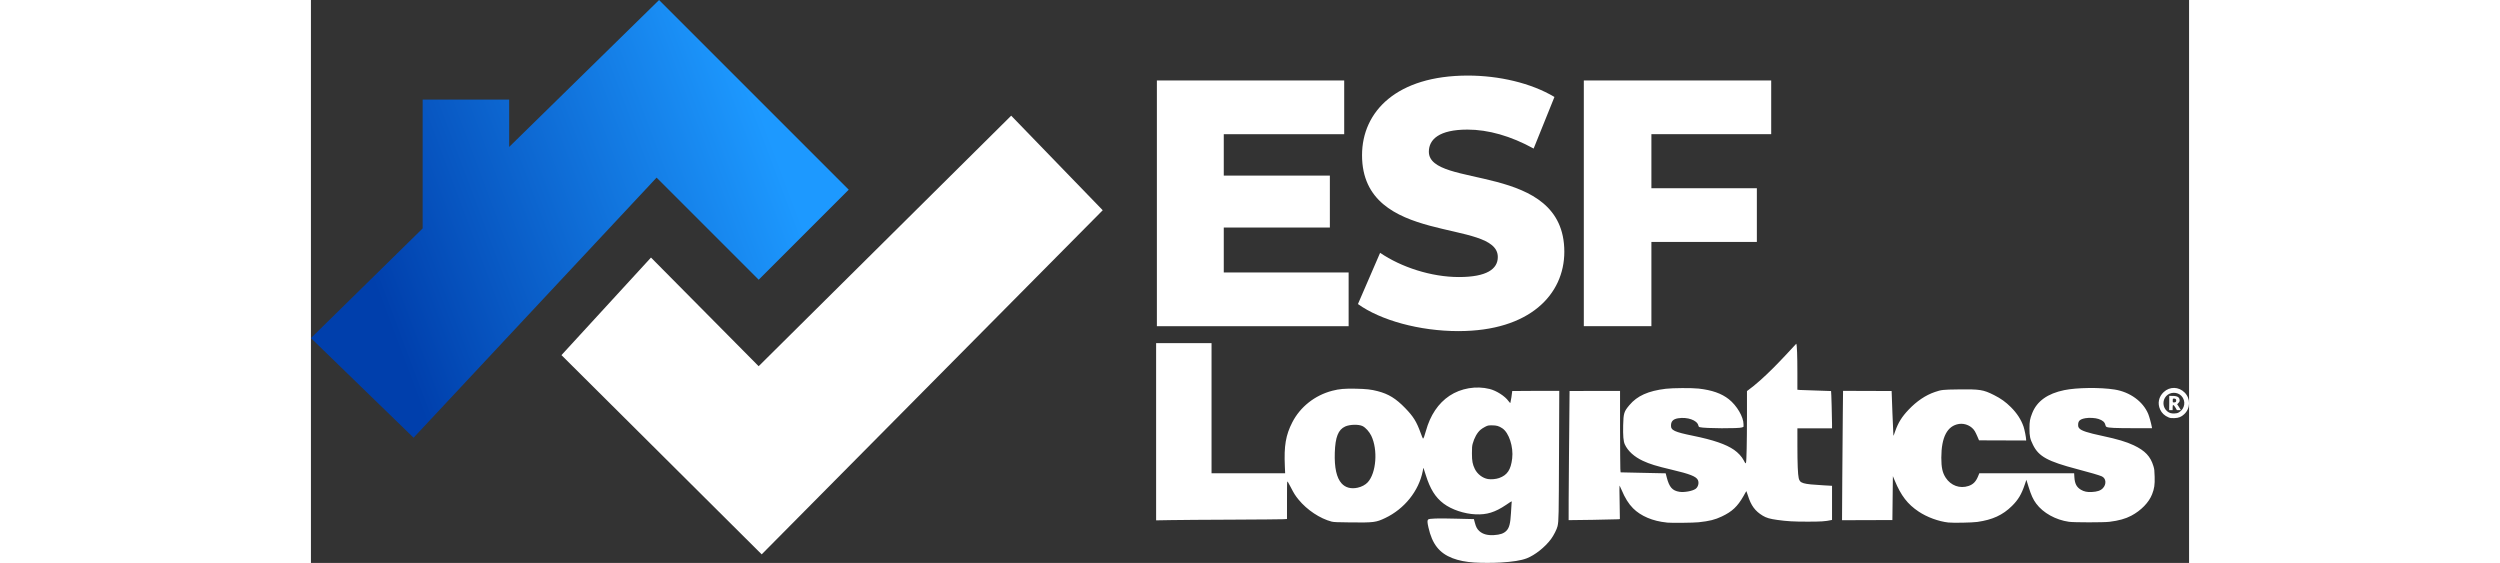 <?xml version="1.0" encoding="UTF-8" standalone="no"?>
<!-- Created with Inkscape (http://www.inkscape.org/) -->

<svg
   width="151"
   height="34"
   viewBox="0 0 179.874 53.912"
   version="1.1"
   id="svg1"
   inkscape:version="1.3 (0e150ed, 2023-07-21)"
   sodipodi:docname="ESF Logistics_logo.svg"
   xmlns:inkscape="http://www.inkscape.org/namespaces/inkscape"
   xmlns:sodipodi="http://sodipodi.sourceforge.net/DTD/sodipodi-0.dtd"
   xmlns:xlink="http://www.w3.org/1999/xlink"
   xmlns="http://www.w3.org/2000/svg"
   xmlns:svg="http://www.w3.org/2000/svg">
  <rect x="0" y="0" width="179.874" height="53.912" fill="#333333" stroke="none"/>
  <sodipodi:namedview
     id="namedview1"
     pagecolor="#ffffff"
     bordercolor="#000000"
     borderopacity="0.25"
     inkscape:showpageshadow="2"
     inkscape:pageopacity="0.0"
     inkscape:pagecheckerboard="0"
     inkscape:deskcolor="#d1d1d1"
     inkscape:document-units="mm"
     inkscape:zoom="0.2102413"
     inkscape:cx="332.95075"
     inkscape:cy="233.06553"
     inkscape:window-width="1312"
     inkscape:window-height="449"
     inkscape:window-x="0"
     inkscape:window-y="25"
     inkscape:window-maximized="0"
     inkscape:current-layer="layer1" />
  <defs
     id="defs1">
    <linearGradient
       inkscape:collect="always"
       xlink:href="#linearGradient2"
       id="linearGradient38"
       gradientUnits="userSpaceOnUse"
       x1="31.074"
       y1="99.823"
       x2="88.492"
       y2="99.823" />
    <linearGradient
       id="linearGradient2"
       inkscape:collect="always">
      <stop
         style="stop-color:#044fa8;stop-opacity:1;"
         offset="0"
         id="stop2" />
      <stop
         style="stop-color:#044fa8;stop-opacity:0;"
         offset="1"
         id="stop3" />
    </linearGradient>
    <clipPath
       clipPathUnits="userSpaceOnUse"
       id="clipPath7178">
      <path
         d="M 42.031,123.188 31.074,112.551 43,100.84 V 87.09 h 9.238 v 5.051 l 16.004,-15.684 20.25,20.25 -9.613,9.613 -10.902,-10.902 z"
         id="path7176" />
    </clipPath>
    <linearGradient
       inkscape:collect="always"
       xlink:href="#linearGradient5"
       id="linearGradient35"
       gradientUnits="userSpaceOnUse"
       x1="37.665"
       y1="106.413"
       x2="79.924"
       y2="90.595" />
    <linearGradient
       id="linearGradient5"
       inkscape:collect="always">
      <stop
         style="stop-color:#003fac;stop-opacity:1;"
         offset="0"
         id="stop7" />
      <stop
         style="stop-color:#1d99ff;stop-opacity:1;"
         offset="1"
         id="stop8" />
    </linearGradient>
    <linearGradient
       inkscape:collect="always"
       xlink:href="#linearGradient2"
       id="linearGradient1"
       gradientUnits="userSpaceOnUse"
       x1="31.074"
       y1="99.823"
       x2="88.492"
       y2="99.823" />
    <linearGradient
       inkscape:collect="always"
       xlink:href="#linearGradient2"
       id="linearGradient3"
       gradientUnits="userSpaceOnUse"
       x1="31.074"
       y1="99.823"
       x2="88.492"
       y2="99.823" />
  </defs>
  <g
     inkscape:label="Layer 1"
     inkscape:groupmode="layer"
     id="layer1"
     transform="translate(-15.875,-86.254)">
    <g
       id="g23"
       transform="matrix(0.897,0,0,0.897,-11.997,17.675)"
       inkscape:export-filename="g19928.png"
       inkscape:export-xdpi="396"
       inkscape:export-ydpi="396"
       style="fill:url(#linearGradient38)">
      <g
         id="g22"
         clip-path="url(#clipPath7178)"
         style="fill:url(#linearGradient3);fill-opacity:1">
        <g
           id="g21"
           style="fill:url(#linearGradient1);fill-opacity:1">
          <path
             d="M 42.031,123.188 31.074,112.551 43,100.84 V 87.09 h 9.238 v 5.051 l 16.004,-15.684 20.25,20.25 -9.613,9.613 -10.902,-10.902 z"
             style="fill:url(#linearGradient35);fill-opacity:1;stroke:none"
             id="path21" />
        </g>
      </g>
    </g>
    <path
       d="M 39.869,120.265 59.045,139.346 91.707,106.39 82.941,97.333 58.754,121.327 48.443,110.921 Z"
       style="fill:#FFFFFF;fill-opacity:1;fill-rule:nonzero;stroke:none;stroke-width:0.897"
       id="path23" />
    <path
       d="m 103.3,112.349 v -4.303 h 10.161 v -4.977 h -10.161 v -3.965 h 11.534 V 93.961 H 96.894 v 23.531 h 18.364 v -5.143 z"
       style="fill:#FFFFFF;fill-opacity:1;fill-rule:nonzero;stroke:none;stroke-width:1.288"
       id="path24" />
    <path
       style="fill:#FFFFFF;fill-opacity:1;stroke-width:1.035"
       d="m 127.324,140.131 c -0.851,-0.056 -1.526,-0.19 -2.12,-0.419 -1.266,-0.489 -1.946,-1.357 -2.301,-2.94 -0.115,-0.509 -0.119,-0.669 -0.028,-0.762 0.1,-0.102 0.907,-0.127 2.641,-0.081 0.791,0.022 1.506,0.038 1.589,0.038 l 0.15,6e-4 0.086,0.323 c 0.115,0.436 0.217,0.631 0.441,0.832 0.323,0.29 0.782,0.417 1.383,0.381 0.603,-0.036 0.956,-0.158 1.206,-0.417 0.274,-0.284 0.376,-0.68 0.435,-1.684 0.024,-0.348 0.046,-0.745 0.054,-0.882 0.024,-0.137 0.024,-0.249 0,-0.249 -0.024,0 -0.248,0.152 -0.523,0.338 -1.056,0.711 -1.837,0.953 -2.917,0.905 -1.098,-0.049 -2.298,-0.452 -3.066,-1.03 -0.789,-0.595 -1.288,-1.393 -1.709,-2.738 -0.115,-0.365 -0.212,-0.668 -0.217,-0.674 -0.024,-0.004 -0.042,0.135 -0.074,0.313 -0.375,1.892 -1.755,3.612 -3.597,4.485 -0.874,0.414 -1.082,0.441 -3.264,0.419 -1.363,-0.015 -1.658,-0.026 -1.86,-0.078 -1.112,-0.288 -2.365,-1.121 -3.168,-2.106 -0.32,-0.392 -0.435,-0.575 -0.762,-1.211 -0.246,-0.479 -0.304,-0.568 -0.323,-0.498 -0.024,0.047 -0.024,0.868 -0.024,1.825 l -4.2e-4,1.739 -0.341,0.022 c -0.189,0.011 -2.382,0.03 -4.876,0.041 -2.494,0.008 -5.161,0.03 -5.926,0.043 l -1.392,0.024 v -8.485 -8.485 h 2.654 2.654 v 6.231 6.231 h 3.525 3.524 l -0.028,-0.673 c -0.089,-1.952 0.086,-2.98 0.709,-4.199 0.761,-1.487 2.163,-2.597 3.83,-3.031 0.67,-0.175 1.179,-0.219 2.249,-0.197 1.024,0.022 1.464,0.07 2.101,0.235 1.044,0.271 1.746,0.703 2.638,1.623 0.784,0.809 1.08,1.286 1.478,2.379 0.106,0.299 0.212,0.544 0.224,0.544 0.054,5.5e-4 0.141,-0.222 0.282,-0.741 0.415,-1.502 1.184,-2.647 2.258,-3.362 1.094,-0.727 2.551,-0.975 3.842,-0.652 0.653,0.163 1.474,0.689 1.801,1.153 0.089,0.126 0.167,0.201 0.186,0.182 0.024,-0.024 0.18,-1.009 0.18,-1.138 0,-0.007 1.013,-0.015 2.252,-0.015 h 2.251 l -0.024,6.056 c -0.024,5.976 -0.026,6.384 -0.141,6.904 -0.061,0.281 -0.371,0.891 -0.624,1.233 -0.576,0.776 -1.543,1.543 -2.33,1.846 -0.529,0.204 -1.334,0.333 -2.517,0.403 -0.711,0.042 -1.815,0.041 -2.47,-0.001 z m -11.208,-7.168 c 0.387,-0.081 0.75,-0.276 0.974,-0.52 0.818,-0.895 0.985,-3.118 0.334,-4.462 -0.189,-0.384 -0.541,-0.777 -0.832,-0.919 -0.374,-0.183 -1.219,-0.163 -1.663,0.039 -0.667,0.303 -0.947,1.011 -0.996,2.508 -0.047,1.44 0.171,2.416 0.655,2.946 0.368,0.403 0.89,0.543 1.527,0.409 z m 13.562,-0.929 c 0.778,-0.28 1.116,-0.788 1.244,-1.87 0.135,-1.115 -0.311,-2.471 -0.943,-2.89 -0.333,-0.22 -0.548,-0.282 -0.979,-0.283 -0.376,-8.4e-4 -0.398,0.004 -0.664,0.136 -0.152,0.075 -0.352,0.204 -0.447,0.287 -0.32,0.277 -0.598,0.776 -0.754,1.352 -0.054,0.203 -0.069,0.381 -0.067,0.916 0,0.74 0.062,1.04 0.276,1.485 0.24,0.49 0.742,0.877 1.251,0.965 0.313,0.054 0.78,0.011 1.083,-0.097 z m 16.047,4.263 c -1.326,-0.126 -2.486,-0.616 -3.228,-1.364 -0.434,-0.438 -0.765,-0.97 -1.109,-1.785 -0.086,-0.203 -0.165,-0.377 -0.176,-0.387 -0.024,-0.008 -0.024,0.707 0,1.593 l 0.024,1.612 -0.147,0.019 c -0.152,0.019 -4.748,0.1 -4.761,0.085 -0.024,-0.007 0.086,-12.351 0.09,-12.368 0,-0.004 1.091,-0.008 2.419,-0.008 h 2.415 v 3.567 c 0,1.962 0.024,3.716 0.028,3.899 l 0.024,0.332 1.899,0.042 c 1.044,0.024 2.016,0.044 2.16,0.046 l 0.261,0.004 0.101,0.396 c 0.244,0.936 0.538,1.268 1.214,1.374 0.46,0.072 1.234,-0.066 1.538,-0.275 0.254,-0.173 0.362,-0.575 0.231,-0.852 -0.165,-0.343 -0.758,-0.578 -2.525,-0.994 -1.45,-0.342 -2.088,-0.538 -2.748,-0.847 -0.832,-0.389 -1.438,-0.941 -1.728,-1.575 -0.135,-0.292 -0.18,-0.83 -0.156,-1.835 0.028,-1.142 0.076,-1.307 0.601,-1.928 0.746,-0.887 1.799,-1.358 3.483,-1.561 0.658,-0.079 2.487,-0.09 3.13,-0.019 1.289,0.143 2.201,0.463 2.906,1.02 0.771,0.61 1.407,1.696 1.407,2.401 v 0.238 l -0.139,0.061 c -0.268,0.12 -3.596,0.102 -4.046,-0.022 -0.089,-0.024 -0.117,-0.059 -0.143,-0.171 -0.117,-0.499 -1.05,-0.826 -1.941,-0.681 -0.462,0.075 -0.671,0.284 -0.677,0.677 -0.024,0.475 0.331,0.634 2.115,0.999 1.939,0.396 3.152,0.812 3.926,1.347 0.386,0.267 0.747,0.659 0.924,1.004 0.078,0.157 0.156,0.285 0.169,0.285 0.024,1e-4 0.035,-0.029 0.05,-0.064 0.05,-0.123 0.089,-1.993 0.092,-4.417 v -2.436 c 1.699,-1.231 3.403,-3.117 4.724,-4.538 0.065,0.116 0.104,1.155 0.104,2.761 l 4.1e-4,1.647 0.231,0.022 c 0.124,0.011 0.85,0.036 1.608,0.056 0.758,0.022 1.383,0.041 1.388,0.048 0.024,0.017 0.092,2.655 0.092,3.158 v 0.411 h -1.659 -1.659 l 5.6e-4,1.65 c 6.9e-4,1.752 0.043,2.764 0.126,3.124 0.117,0.499 0.369,0.571 2.389,0.687 l 0.802,0.046 v 1.633 1.633 l -0.082,0.019 c -0.555,0.121 -0.977,0.149 -2.258,0.148 -1.356,-7.7e-4 -1.967,-0.036 -2.909,-0.167 -0.708,-0.099 -1.039,-0.195 -1.387,-0.404 -0.731,-0.439 -1.124,-0.974 -1.42,-1.929 -0.076,-0.24 -0.141,-0.431 -0.147,-0.424 -0.024,0.007 -0.131,0.22 -0.276,0.473 -0.576,1.006 -1.087,1.486 -2.077,1.954 -0.666,0.315 -1.171,0.441 -2.218,0.554 -0.494,0.054 -2.599,0.076 -3.055,0.033 z m 26.983,0.001 c -0.953,-0.107 -2.051,-0.51 -2.855,-1.047 -1.063,-0.71 -1.683,-1.513 -2.292,-2.971 l -0.178,-0.424 -0.024,2.102 -0.024,2.102 -2.411,0.008 -2.411,0.008 0.024,-4.01 c 0.024,-2.205 0.037,-4.993 0.05,-6.194 l 0.024,-2.185 2.326,0.008 2.326,0.008 0.078,2.132 c 0.046,1.173 0.086,2.139 0.093,2.147 0.024,0.007 0.086,-0.188 0.173,-0.436 0.289,-0.818 0.64,-1.381 1.282,-2.055 0.78,-0.82 1.624,-1.389 2.51,-1.692 0.634,-0.217 0.751,-0.23 2.273,-0.25 2.059,-0.027 2.367,0.024 3.399,0.542 0.661,0.333 1.114,0.658 1.619,1.161 0.577,0.575 0.98,1.197 1.211,1.869 0.092,0.267 0.244,1.037 0.244,1.232 v 0.089 l -2.255,-0.008 -2.255,-0.008 -0.15,-0.351 c -0.082,-0.193 -0.195,-0.427 -0.25,-0.519 -0.295,-0.499 -0.935,-0.792 -1.523,-0.699 -1.119,0.177 -1.685,1.257 -1.69,3.228 0,0.942 0.108,1.438 0.42,1.92 0.494,0.758 1.358,1.07 2.189,0.79 0.441,-0.149 0.703,-0.414 0.912,-0.926 l 0.119,-0.291 h 4.54 4.541 l 0.024,0.386 c 0.039,0.614 0.21,0.943 0.619,1.189 0.301,0.181 0.607,0.245 1.046,0.221 0.532,-0.029 0.838,-0.133 1.057,-0.358 0.373,-0.385 0.319,-0.964 -0.108,-1.147 -0.259,-0.111 -1.146,-0.371 -2.332,-0.682 -2.846,-0.748 -3.693,-1.211 -4.242,-2.319 -0.287,-0.578 -0.343,-0.838 -0.342,-1.585 9.7e-4,-0.685 0.043,-0.909 0.268,-1.474 0.457,-1.142 1.465,-1.862 3.066,-2.192 1.206,-0.248 3.429,-0.274 4.814,-0.058 1.47,0.231 2.727,1.141 3.225,2.337 0.101,0.25 0.273,0.858 0.342,1.229 l 0.026,0.138 -1.762,-9.7e-4 c -1.762,-9.8e-4 -2.401,-0.03 -2.584,-0.118 -0.069,-0.033 -0.106,-0.088 -0.124,-0.186 -0.061,-0.275 -0.247,-0.442 -0.659,-0.581 -0.295,-0.1 -0.886,-0.136 -1.234,-0.075 -0.539,0.093 -0.717,0.252 -0.717,0.637 -1.4e-4,0.182 0.024,0.228 0.112,0.338 0.202,0.231 0.782,0.421 2.211,0.725 1.438,0.306 2.302,0.564 3.006,0.898 1.084,0.515 1.603,1.065 1.882,1.996 0.089,0.293 0.101,0.408 0.117,1.012 0.024,0.773 -0.032,1.137 -0.243,1.678 -0.305,0.787 -1.051,1.557 -1.997,2.06 -0.546,0.29 -1.202,0.473 -2.082,0.581 -0.567,0.07 -3.401,0.069 -3.889,-6.3e-4 -1.27,-0.181 -2.469,-0.847 -3.133,-1.741 -0.297,-0.399 -0.481,-0.801 -0.726,-1.59 l -0.215,-0.689 -0.152,0.45 c -0.315,0.937 -0.629,1.465 -1.227,2.054 -0.886,0.875 -1.865,1.326 -3.325,1.531 -0.496,0.07 -2.325,0.104 -2.782,0.053 z m 21.066,-10.075 c -0.373,-0.157 -0.638,-0.406 -0.794,-0.747 -0.271,-0.591 -0.141,-1.222 0.342,-1.674 0.581,-0.544 1.432,-0.526 1.999,0.041 0.583,0.583 0.567,1.515 -0.036,2.08 -0.284,0.266 -0.533,0.364 -0.953,0.376 -0.299,0.008 -0.381,-10e-4 -0.557,-0.076 z m 1.01,-0.48 c 0.568,-0.333 0.683,-1.097 0.235,-1.569 -0.387,-0.409 -1.089,-0.399 -1.467,0.022 -0.378,0.419 -0.33,1.088 0.101,1.446 0.202,0.168 0.392,0.225 0.698,0.211 0.204,-0.008 0.301,-0.034 0.429,-0.109 z m -0.932,-0.891 v -0.682 l 0.304,8.1e-4 c 0.492,0.001 0.691,0.13 0.691,0.448 0,0.077 -0.039,0.149 -0.121,0.233 l -0.119,0.121 0.076,0.106 c 0.046,0.058 0.124,0.184 0.18,0.281 l 0.1,0.175 h -0.189 -0.189 l -0.139,-0.24 c -0.089,-0.154 -0.163,-0.24 -0.202,-0.24 -0.058,0 -0.069,0.034 -0.069,0.24 v 0.24 h -0.165 -0.167 z m 0.62,-0.1 c 0.026,-0.024 0.046,-0.087 0.046,-0.14 0,-0.128 -0.067,-0.184 -0.21,-0.184 -0.121,0 -0.121,3.9e-4 -0.121,0.184 0,0.184 2.8e-4,0.184 0.121,0.184 0.067,0 0.141,-0.022 0.167,-0.044 z"
       id="path26"
       sodipodi:nodetypes="cssssscssssccsssssccssssssccssscccccccccccssssssssssssscsssssccssssssssscssssssccscccscsccsccscsccsccsssssssccsssscsssscsscsccccscsscscccssscccssssccssscccssccccccccccccsssssscsccccsscsssccccsssssssssssscsssssscssscsssssscsssccssssscsssssssssccssscssccccsscccccsssscc" />
    <path
       d="m 125.785,117.964 c 6.8,0 10.131,-3.498 10.131,-7.598 0,-8.672 -12.974,-5.984 -12.974,-9.582 0,-1.177 0.982,-2.118 3.695,-2.118 1.992,0 4.151,0.609 6.34,1.816 l 1.993,-4.942 c -2.255,-1.344 -5.324,-2.048 -8.298,-2.048 -6.798,0 -10.13,3.427 -10.13,7.629 0,8.741 13.003,6.019 13.003,9.749 0,1.141 -1.046,1.917 -3.723,1.917 -2.647,0 -5.525,-0.942 -7.549,-2.32 l -2.123,4.907 c 2.154,1.55 5.883,2.591 9.637,2.591 z"
       style="fill:#FFFFFF;fill-opacity:1;fill-rule:nonzero;stroke:none;stroke-width:1.288"
       id="path32" />
    <path
       d="m 155.729,99.104 v -5.143 h -17.946 v 23.531 h 6.472 v -8.067 h 10.1 v -5.143 h -10.1 v -5.178 z"
       style="fill:#FFFFFF;fill-opacity:1;fill-rule:nonzero;stroke:none;stroke-width:1.288"
       id="path33"
       inkscape:export-filename="../../../ESF LOGISTICS.png"
       inkscape:export-xdpi="396"
       inkscape:export-ydpi="396" />
  </g>
</svg>
